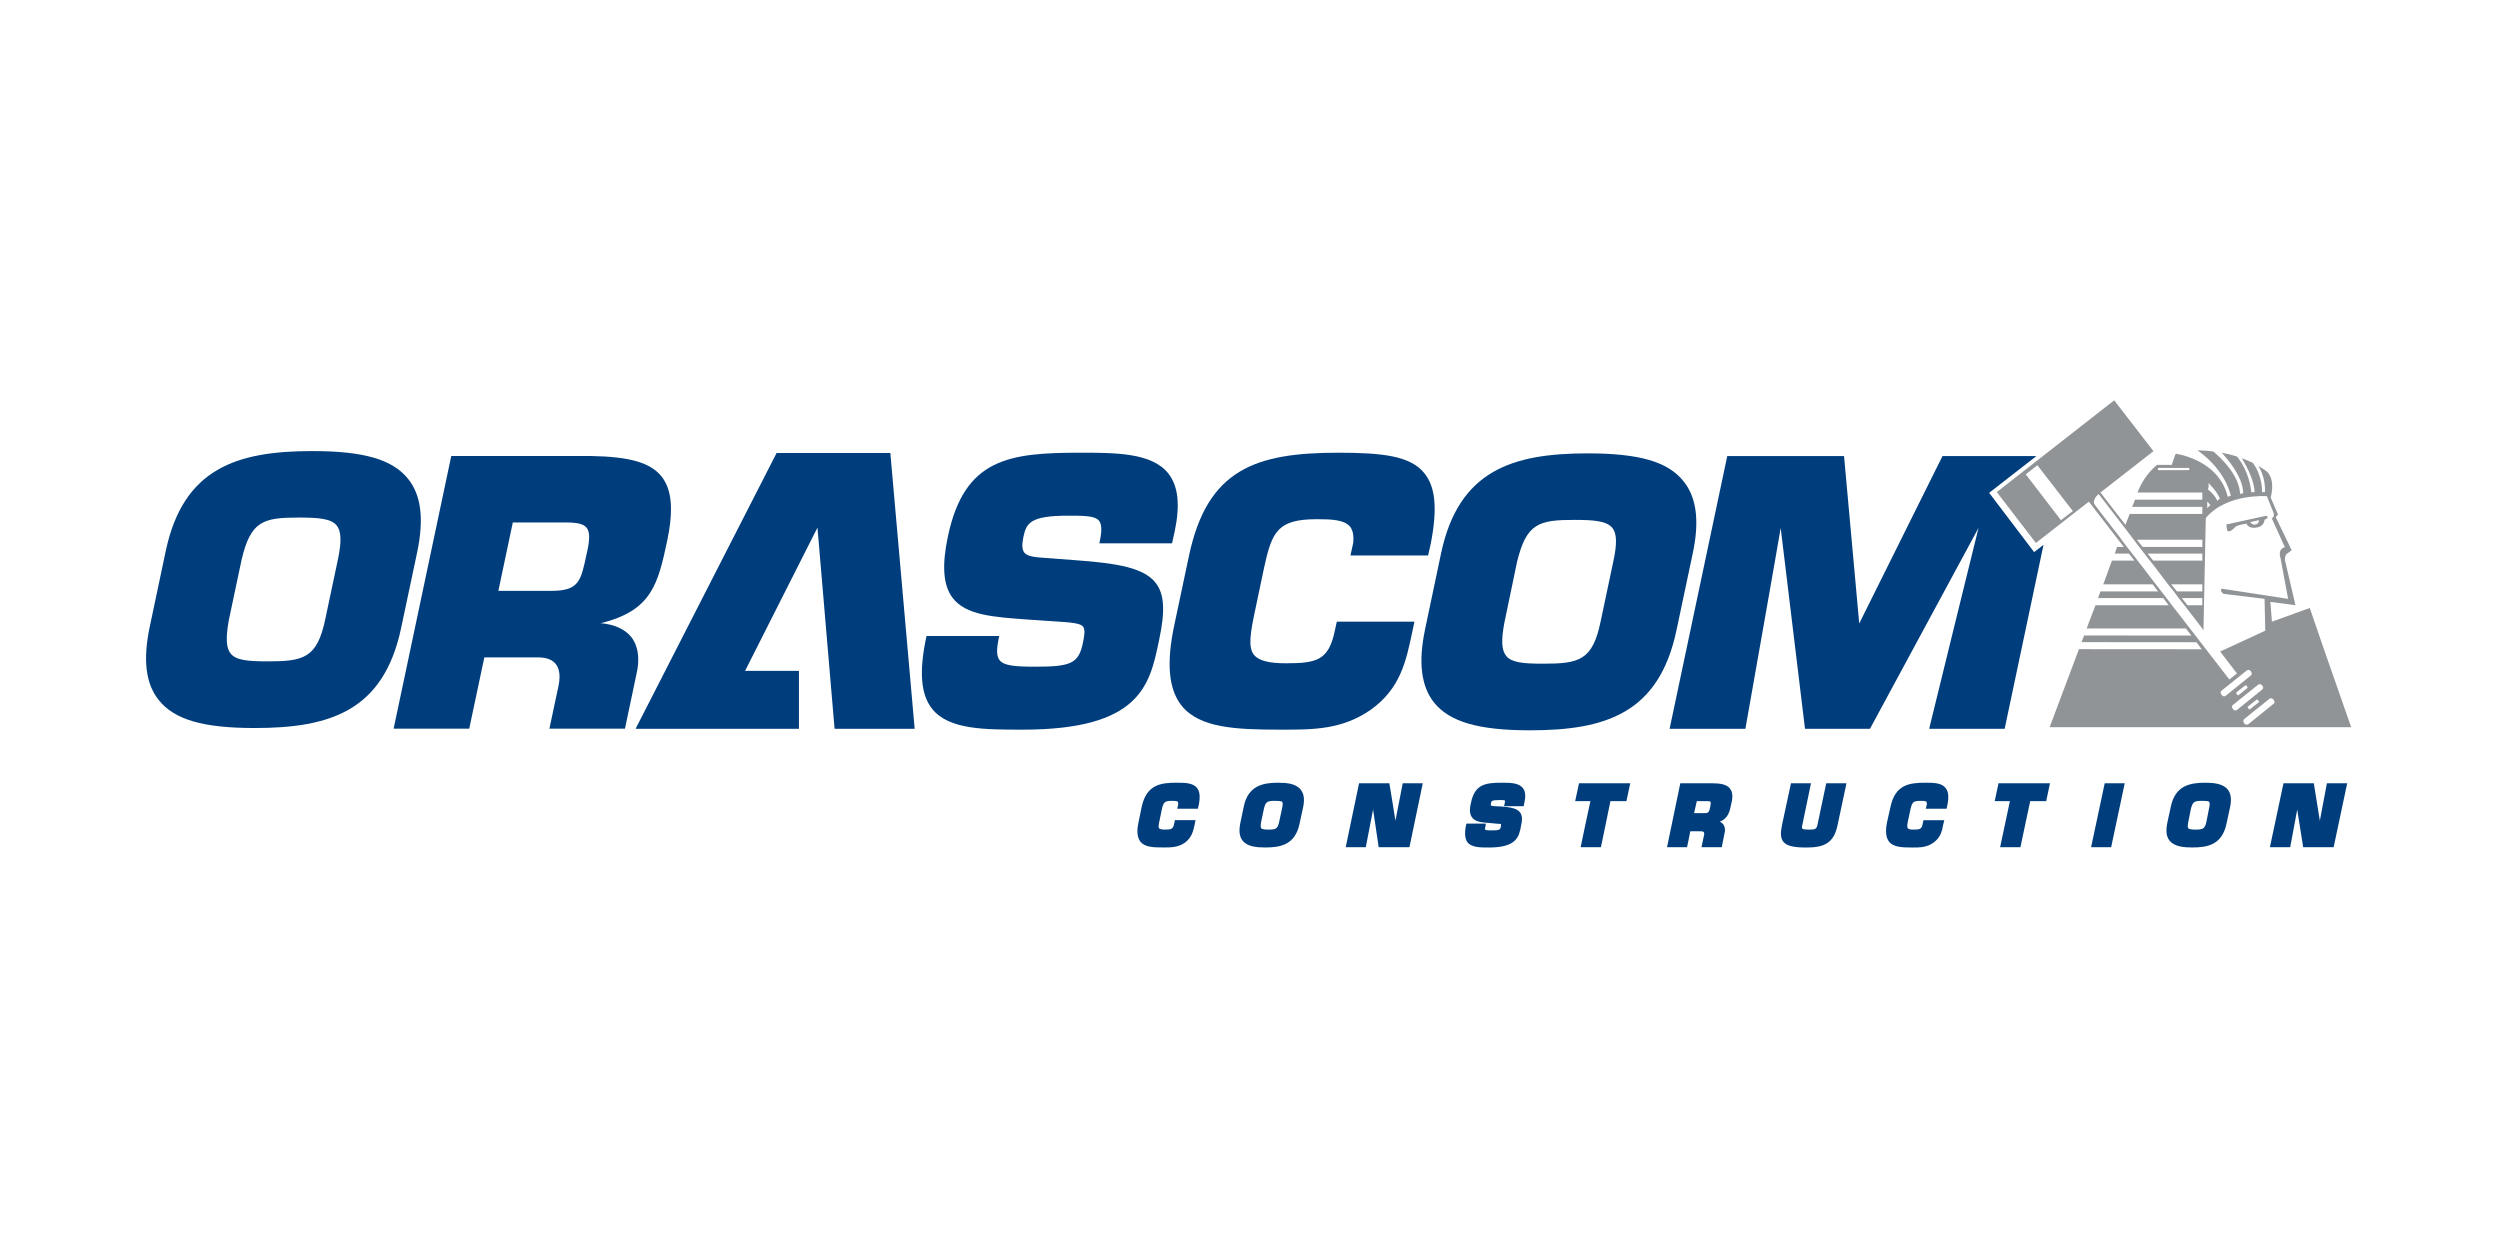 <?xml version="1.0" encoding="UTF-8" standalone="no"?>
<!-- Created with Inkscape (http://www.inkscape.org/) -->

<svg
   width="180.622mm"
   height="90.297mm"
   viewBox="0 0 180.622 90.297"
   version="1.1"
   id="svg1"
   xml:space="preserve"
   inkscape:version="1.4.2 (ebf0e94, 2025-05-08)"
   sodipodi:docname="orascom.svg"
   xmlns:inkscape="http://www.inkscape.org/namespaces/inkscape"
   xmlns:sodipodi="http://sodipodi.sourceforge.net/DTD/sodipodi-0.dtd"
   xmlns="http://www.w3.org/2000/svg"
   xmlns:svg="http://www.w3.org/2000/svg"><sodipodi:namedview
     id="namedview1"
     pagecolor="#505050"
     bordercolor="#eeeeee"
     borderopacity="1"
     inkscape:showpageshadow="0"
     inkscape:pageopacity="0"
     inkscape:pagecheckerboard="0"
     inkscape:deskcolor="#505050"
     inkscape:document-units="mm"
     inkscape:zoom="0.71713664"
     inkscape:cx="686.06172"
     inkscape:cy="289.34514"
     inkscape:window-width="1920"
     inkscape:window-height="1048"
     inkscape:window-x="0"
     inkscape:window-y="0"
     inkscape:window-maximized="1"
     inkscape:current-layer="layer1" /><defs
     id="defs1" /><g
     inkscape:label="Layer 1"
     inkscape:groupmode="layer"
     id="layer1"
     transform="translate(253.465,-71.944)"><g
       fill-rule="nonzero"
       id="g22"
       transform="matrix(0.359,0,0,0.359,-263.774,45.221)"
       style="stroke-width:0.736"><g
         fill="#003d7d"
         id="g19"
         style="stroke-width:0.736"><path
           d="m 207.898,165.603 h -22.89 l -28.376,55.5 h 32.873 v -11.648 h -10.848 c 0.584,-1.166 13.369,-26.428 14.574,-28.836 0.235,2.785 3.443,40.484 3.443,40.484 h 16.117 z"
           id="path1"
           style="stroke-width:0.736" /><path
           d="m 110.833,170.796 c -3.143,-3.904 -8.929,-5.579 -19.269,-5.579 -15.147,0 -25.967,3.434 -29.495,20.125 l -3.227,15.279 c -1.392,6.623 -0.809,11.469 1.844,14.724 3.142,3.932 8.929,5.607 19.268,5.607 15.148,0 25.967,-3.406 29.495,-20.162 l 3.228,-15.251 c 1.392,-6.642 0.809,-11.469 -1.844,-14.743 m -14.075,16.07 -2.578,12.165 c -1.637,7.846 -4.347,8.505 -11.563,8.505 -3.989,0 -6.36,-0.207 -7.461,-1.543 -0.931,-1.11 -1.035,-3.18 -0.386,-6.774 l 2.578,-12.184 c 1.854,-7.799 4.356,-8.439 11.554,-8.439 4.092,0 6.491,0.244 7.583,1.609 0.912,1.138 0.988,3.199 0.273,6.661"
           id="path2"
           style="stroke-width:0.736" /><path
           d="m 161.882,170.364 c -2.258,-2.832 -6.398,-4.018 -14.301,-4.159 h -28.046 l -11.6,54.879 h 15.213 c 0,0 2.898,-13.717 3.039,-14.348 h 10.772 c 1.703,0 2.926,0.452 3.623,1.355 0.818,1.054 0.959,2.653 0.423,4.892 0,0.01 -1.722,8.101 -1.722,8.101 h 15.204 l 2.371,-11.252 c 0.216,-0.941 0.301,-1.845 0.301,-2.654 0,-1.806 -0.461,-3.321 -1.392,-4.534 -1.27,-1.59 -3.416,-2.55 -6.163,-2.795 10.331,-2.512 11.544,-7.922 13.426,-16.794 0.48,-2.323 0.724,-4.365 0.724,-6.134 0,-2.822 -0.621,-4.958 -1.872,-6.557 m -29.965,9.22 h 10.782 c 2.248,0 3.471,0.31 4.073,1.063 0.621,0.762 0.678,2.145 0.151,4.61 l -0.141,0.602 c -1.167,5.598 -1.553,7.489 -7.188,7.489 h -10.585 c 0.189,-0.922 2.776,-13.143 2.908,-13.764"
           id="path3"
           style="stroke-width:0.736" /><path
           d="m 263.803,169.677 c -3.312,-4.131 -10.622,-4.131 -17.669,-4.131 -14.367,0 -23.324,1.139 -26.654,16.851 -1.242,5.899 -0.941,9.813 0.913,12.315 2.672,3.538 8.091,3.914 15.589,4.441 l 5.052,0.339 c 3.284,0.216 5.109,0.348 5.655,1.072 0.442,0.574 0.301,1.703 -0.075,3.425 -0.856,4.102 -2.7,4.619 -9.587,4.619 -4.027,0 -6.238,-0.188 -7.113,-1.279 -0.64,-0.762 -0.687,-2.098 -0.207,-4.394 l 0.094,-0.498 h -14.62 l -0.076,0.329 c -1.458,6.924 -1.072,11.497 1.242,14.376 3.34,4.139 10.547,4.139 18.177,4.139 23.681,0 25.553,-8.994 27.379,-17.631 l 0.084,-0.423 c 1.252,-5.833 1.054,-9.154 -0.63,-11.403 -2.305,-3.067 -7.508,-4.027 -16.333,-4.657 l -5.899,-0.442 c -2.098,-0.16 -3.66,-0.264 -4.29,-1.111 -0.442,-0.602 -0.48,-1.59 -0.16,-3.123 0.593,-2.729 1.289,-4.271 8.947,-4.271 3.284,0 5.438,0 6.276,1.016 0.545,0.686 0.602,1.966 0.169,4.026 l -0.104,0.518 h 14.63 l 0.565,-2.578 c 1.091,-5.269 0.649,-9.023 -1.355,-11.525"
           id="path4-1"
           style="stroke-width:0.736" /><path
           d="m 315.341,169.639 c -2.794,-3.425 -8.26,-4.093 -17.301,-4.093 -16.653,0 -26.372,3.331 -30.051,20.793 l -2.963,13.981 c -1.609,7.62 -1.129,12.87 1.514,16.163 3.604,4.46 10.839,4.798 19.899,4.798 h 0.32 c 6.228,0 12.08,0 17.838,-4.017 5.965,-4.271 7.094,-9.775 8.327,-15.599 l 0.451,-2.117 h -15.627 l -0.424,1.938 c -1.232,5.862 -3.678,6.436 -9.822,6.436 -3.5,0 -5.457,-0.546 -6.407,-1.666 -1.242,-1.543 -0.753,-4.431 0.216,-9.003 l 1.769,-8.421 c 1.618,-7.48 2.757,-9.907 10.716,-9.907 2.898,0 5.363,0.122 6.539,1.411 0.489,0.555 0.762,1.346 0.762,2.409 0,0.292 -0.009,0.593 -0.037,0.903 l -0.565,2.578 h 15.627 l 0.546,-2.437 c 1.364,-7.028 0.941,-11.393 -1.327,-14.15"
           id="path5-2"
           style="stroke-width:0.736" /><path
           d="m 367.492,171.257 c -3.114,-3.904 -8.891,-5.579 -19.268,-5.579 -15.148,0 -25.967,3.434 -29.496,20.134 l -3.217,15.279 c -1.402,6.671 -0.79,11.469 1.834,14.771 3.171,3.876 8.957,5.551 19.278,5.551 15.195,0 25.967,-3.406 29.486,-20.152 l 3.227,-15.251 c 1.449,-6.652 0.847,-11.469 -1.844,-14.753 m -14.075,16.07 -2.578,12.193 c -1.609,7.818 -4.318,8.486 -11.535,8.486 -3.989,0 -6.378,-0.216 -7.46,-1.552 -0.932,-1.11 -1.063,-3.124 -0.358,-6.774 l 2.531,-12.156 c 1.9,-7.79 4.375,-8.458 11.572,-8.458 4.093,0 6.473,0.245 7.612,1.609 0.912,1.129 0.959,3.19 0.216,6.652"
           id="path6-7"
           style="stroke-width:0.736" /><path
           d="m 438.083,185.549 c -0.471,-0.621 -8.59,-11.319 -9.051,-11.93 0.611,-0.499 9.502,-7.395 9.502,-7.395 h -18.892 c 0,0 -16.286,32.731 -16.756,33.691 -0.122,-1.223 -3.058,-33.691 -3.058,-33.691 h -23.502 l -11.6,54.879 h 15.251 c 0,0 6.698,-37.85 7.103,-40.418 0.31,2.596 4.892,40.418 4.892,40.418 h 13.078 c 0,0 20.614,-38.142 21.846,-40.428 -0.715,2.823 -9.935,40.428 -9.935,40.428 h 15.194 l 7.819,-37.022 c 0,0 -1.543,1.176 -1.891,1.468"
           id="path7-0"
           style="stroke-width:0.736" /><path
           d="m 269.608,233.004 c -0.781,-0.997 -2.315,-1.044 -4.112,-1.044 -3.152,0 -6.049,0.348 -7.019,4.883 l -0.639,3.095 c -0.386,1.825 -0.254,3.048 0.395,3.905 0.903,1.1 2.578,1.147 4.676,1.147 1.439,0 2.869,0 4.243,-0.94 1.411,-1.035 1.703,-2.343 1.985,-3.67 l 0.179,-0.884 h -4.149 l -0.151,0.715 c -0.225,1.063 -0.545,1.185 -1.853,1.185 -0.659,0 -1.045,-0.103 -1.186,-0.263 -0.169,-0.263 -0.065,-0.903 0.132,-1.712 l 0.386,-1.91 c 0.329,-1.59 0.546,-1.901 2.06,-1.901 0.386,0 1.016,0 1.214,0.179 l 0.075,0.47 c 0,0.01 -0.207,0.932 -0.207,0.932 h 4.14 l 0.197,-0.781 c 0.32,-1.684 0.188,-2.747 -0.367,-3.406"
           id="path8"
           style="stroke-width:0.736" /><path
           d="m 290.447,233.324 c -0.95,-1.204 -2.813,-1.364 -4.507,-1.364 -3.057,0 -6.012,0.583 -6.905,4.742 l -0.706,3.377 c -0.329,1.628 -0.169,2.757 0.47,3.547 0.97,1.214 2.832,1.364 4.554,1.364 3.058,0 5.993,-0.526 6.887,-4.741 l 0.734,-3.378 c 0.32,-1.562 0.169,-2.747 -0.527,-3.547 m -7.941,6.586 c 0,0.01 0.574,-2.719 0.574,-2.719 0.339,-1.449 0.715,-1.581 2.268,-1.581 0.602,0 1.242,0.01 1.411,0.207 0.132,0.151 0.132,0.584 -0.01,1.205 l -0.583,2.728 c -0.311,1.505 -0.659,1.646 -2.211,1.646 -0.602,0 -1.242,-0.065 -1.411,-0.254 -0.141,-0.16 -0.141,-0.583 -0.038,-1.232"
           id="path9"
           style="stroke-width:0.736" /><path
           d="m 315.05,232.073 h -4.036 c 0,0 -1.007,5.09 -1.468,7.536 -0.367,-2.456 -1.223,-7.536 -1.223,-7.536 h -6.097 l -2.681,12.861 h 4.036 c 0,0 0.997,-5.052 1.468,-7.574 0.357,2.522 1.129,7.574 1.129,7.574 h 6.19 z"
           id="path10"
           style="stroke-width:0.736" /><path
           d="m 335.184,233.014 c -0.875,-1.054 -2.569,-1.054 -4.225,-1.054 -3.246,0 -5.428,0.282 -6.2,3.998 -0.132,0.565 -0.225,1.035 -0.225,1.478 0,0.639 0.15,1.129 0.451,1.543 0.706,0.912 2.004,0.969 3.688,1.1 l 1.035,0.104 c 0.122,0 1.054,0.075 1.101,0.084 -0.01,0.095 -0.038,0.527 -0.038,0.527 -0.15,0.631 -0.291,0.762 -1.825,0.762 -0.357,0 -1.204,0 -1.345,-0.16 -0.02,-0.075 -0.057,-0.225 0.075,-0.724 l 0.066,-0.489 h -3.895 l -0.095,0.32 c -0.338,1.665 -0.216,2.756 0.33,3.5 0.865,0.997 2.549,0.997 4.29,0.997 5.579,0 6.04,-2.202 6.416,-4.177 0.367,-1.506 0.273,-2.296 -0.169,-2.889 -0.602,-0.781 -1.74,-1.035 -3.857,-1.195 l -1.336,-0.056 c -0.226,-0.019 -0.64,-0.094 -0.678,-0.132 l 0.019,-0.442 c 0.057,-0.442 0.141,-0.659 1.665,-0.659 0.471,0 1.064,0 1.12,0.076 0,0 0.104,0.113 -0.019,0.602 l -0.123,0.555 h 3.942 l 0.17,-0.866 c 0.282,-1.251 0.15,-2.183 -0.339,-2.803"
           id="path11"
           style="stroke-width:0.736" /><path
           d="m 356.804,232.073 h -10.312 l -0.771,3.594 h 3.067 c -0.235,0.922 -1.966,9.267 -1.966,9.267 h 4.083 c 0,0 1.769,-8.646 1.91,-9.267 h 3.217 z"
           id="path12"
           style="stroke-width:0.736" /><path
           d="m 377.135,236.212 c 0.132,-0.564 0.226,-1.034 0.226,-1.458 0,-0.677 -0.16,-1.242 -0.536,-1.674 -0.668,-0.838 -2.042,-0.988 -3.406,-1.007 h -6.539 l -2.672,12.861 h 4.027 c 0,0 0.574,-2.691 0.649,-3.199 h 2.136 c 0.226,0 0.442,0.019 0.574,0.17 0.122,0.141 0.132,0.442 0.019,0.79 0,0.009 -0.47,2.239 -0.47,2.239 h 4.083 l 0.536,-2.757 c 0.094,-0.263 0.104,-0.461 0.104,-0.696 0,-0.536 -0.179,-0.95 -0.405,-1.214 -0.16,-0.188 -0.348,-0.329 -0.621,-0.461 1.628,-0.686 1.966,-1.919 2.296,-3.594 m -6.934,-0.545 h 2.126 c 0.499,0 0.63,0.113 0.64,0.132 0.01,0.009 0.028,0.094 0.028,0.178 0,0.132 -0.01,0.301 -0.047,0.574 l -0.019,0.141 c -0.282,1.242 -0.301,1.393 -1.317,1.393 h -1.967 c 0.151,-0.631 0.433,-1.967 0.555,-2.418"
           id="path13"
           style="stroke-width:0.736" /><path
           d="m 399.772,232.073 h -3.528 l -1.713,8.129 c -0.206,1.119 -0.47,1.194 -1.712,1.194 -0.583,0 -1.232,0 -1.383,-0.225 -0.104,-0.066 -0.104,-0.33 -0.01,-0.659 l 1.75,-8.439 h -4.026 l -1.788,8.317 c -0.32,1.562 -0.367,2.681 0.263,3.462 0.65,0.809 2.023,1.148 4.601,1.148 3.331,0 5.513,-0.696 6.285,-4.441 l 1.806,-8.486 z"
           id="path14"
           style="stroke-width:0.736" /><path
           d="m 420.244,232.995 c -0.771,-0.988 -2.305,-1.035 -4.055,-1.035 -3.17,0 -6.077,0.348 -7.018,4.892 l -0.696,3.086 c -0.358,1.825 -0.217,3.058 0.423,3.905 0.903,1.091 2.578,1.157 4.704,1.157 1.421,0 2.823,0 4.187,-0.95 1.467,-1.045 1.759,-2.343 1.994,-3.67 l 0.226,-0.884 h -4.196 l -0.151,0.715 c -0.197,1.063 -0.517,1.185 -1.853,1.185 -0.63,0 -1.044,-0.103 -1.138,-0.263 -0.226,-0.254 -0.095,-0.903 0.075,-1.712 l 0.414,-1.91 c 0.338,-1.59 0.517,-1.901 2.041,-1.901 0.414,0 1.045,0 1.214,0.179 0,0 0.103,0.47 0.103,0.48 -0.009,0 -0.244,0.922 -0.244,0.922 h 4.196 l 0.169,-0.79 c 0.32,-1.675 0.188,-2.738 -0.395,-3.406"
           id="path15"
           style="stroke-width:0.736" /><path
           d="m 441.272,232.073 h -10.359 l -0.762,3.594 h 3.058 c -0.179,0.922 -1.966,9.267 -1.966,9.267 h 4.083 c 0,0 1.825,-8.646 1.966,-9.267 h 3.218 z"
           id="path16"
           style="stroke-width:0.736" /><path
           d="m 456.316,232.073 h -4.027 l -2.738,12.861 h 4.037 z"
           id="path17"
           style="stroke-width:0.736" /><path
           d="m 477.052,233.324 c -0.997,-1.204 -2.86,-1.364 -4.554,-1.364 -3.057,0 -5.993,0.583 -6.887,4.742 l -0.733,3.377 c -0.32,1.628 -0.17,2.757 0.47,3.547 1.007,1.214 2.869,1.364 4.563,1.364 3.048,0 5.984,-0.526 6.877,-4.741 l 0.734,-3.378 c 0.33,-1.562 0.17,-2.747 -0.47,-3.547 m -7.95,6.586 c 0,0.01 0.536,-2.719 0.536,-2.719 0.386,-1.449 0.715,-1.581 2.258,-1.581 0.612,0 1.251,0.01 1.411,0.207 0.142,0.151 0.142,0.584 0,1.205 l -0.536,2.728 c -0.31,1.505 -0.706,1.646 -2.267,1.646 -0.593,0 -1.223,-0.065 -1.393,-0.254 -0.141,-0.16 -0.141,-0.583 -0.009,-1.232"
           id="path18"
           style="stroke-width:0.736" /><path
           d="m 501.09,232.073 h -4.083 c 0,0 -0.96,5.09 -1.421,7.536 -0.414,-2.456 -1.213,-7.536 -1.213,-7.536 h -6.106 l -2.729,12.861 h 4.083 c 0,0 0.951,-5.052 1.412,-7.574 0.414,2.522 1.195,7.574 1.195,7.574 h 6.134 z"
           id="path19"
           style="stroke-width:0.736" /></g><g
         fill="#919497"
         id="g21"
         style="stroke-width:0.736"><path
           d="m 478.595,180.459 c 0.329,-0.33 2.201,-0.649 2.201,-0.649 0.565,1.176 2.07,0.79 2.07,0.79 1.59,-0.245 1.59,-1.553 1.59,-1.553 l 0.471,-0.282 c 0.376,-0.178 -0.095,-0.536 -0.095,-0.536 l -8.072,1.759 0.188,1.223 c 0.471,0.612 1.647,-0.752 1.647,-0.752 m 4.742,-1.336 c 0,0 0,0.799 -0.716,0.865 0,0 -0.47,0.217 -1.072,-0.47 z"
           id="path20"
           style="stroke-width:0.736" /><path
           d="m 441.206,220.783 h 60.684 l -5.504,-15.75 -2.832,-8.241 -7.611,2.756 -0.32,-3.98 5.052,0.668 -2.107,-9.069 c 0,0 -0.066,-0.903 0.32,-1.223 l 1.025,-0.772 -3.199,-6.642 0.442,-0.546 -1.467,-3.434 c 0,0 1.025,-3.302 -0.64,-5.099 0,0 -0.621,-0.546 -1.853,-1.261 0.592,0.922 1.43,2.757 1.354,5.288 h -0.602 c 0,0 0.207,-3.077 -1.844,-5.89 -0.621,-0.301 -1.364,-0.621 -2.23,-0.922 2.719,4.356 2.569,6.812 2.569,6.812 l -0.649,0.028 c -0.405,-3.858 -2.136,-6.294 -2.898,-7.207 -0.922,-0.292 -1.957,-0.536 -3.058,-0.753 4.751,5.184 4.3,8.186 4.3,8.186 -0.17,-0.02 -0.602,0.103 -0.602,0.103 -0.179,-3.801 -3.848,-7.244 -5.391,-8.542 -1.016,-0.132 -2.08,-0.207 -3.171,-0.226 5.937,4.271 6.68,9.182 6.68,9.182 -0.16,-0.019 -0.612,0.16 -0.612,0.16 -1.486,-6.294 -7.78,-8.176 -10.311,-8.655 -0.047,0.019 -0.151,0.066 -0.207,0.084 -0.292,0.762 -0.734,2.155 -0.734,2.155 h -2.973 c -1.449,1.195 -2.747,2.813 -3.754,5.118 l -0.16,0.452 h 13.031 v 1.439 h -13.548 l -0.565,1.44 h 14.113 v 1.42 h -14.621 l -0.846,2.202 -5.034,-6.511 10.669,-8.317 -7.903,-10.236 -23.624,18.469 7.865,10.245 10.66,-8.317 7.028,9.108 h -1.336 l -0.48,1.345 h 2.851 l 1.101,1.411 h -4.526 l -0.461,1.27 -1.279,3.51 h 9.935 l 1.091,1.411 h -11.591 l -0.48,1.345 h 13.106 l 1.101,1.449 h -14.724 l -1.148,2.992 -0.63,1.675 19.974,0.009 1.1,1.421 -21.582,-0.019 -0.537,1.345 23.154,0.019 0.988,1.346 0.113,0.066 -24.763,-0.02 z m 28.093,-51.727 h -6.294 v -0.452 h 6.294 z m -25.816,10.067 -7.075,-9.22 2.333,-1.835 7.132,9.22 z m 32.336,35.149 c -0.254,-0.235 -0.263,-0.63 -0.066,-0.799 l 5.156,-4.131 c 0.198,-0.169 0.583,-0.113 0.781,0.179 0.254,0.292 0.254,0.687 0.01,0.856 l -5.1,4.121 c -0.244,0.169 -0.583,0.066 -0.78,-0.226 m 5.193,-1.383 -1.788,1.449 c -0.103,0.047 -0.207,0 -0.329,-0.15 -0.132,-0.151 -0.16,-0.367 -0.113,-0.405 l 1.788,-1.411 c 0.056,-0.085 0.207,0.009 0.338,0.16 0.132,0.15 0.151,0.32 0.104,0.357 m -2.907,4.253 c -0.254,-0.282 -0.254,-0.631 -0.066,-0.8 l 5.156,-4.13 c 0.197,-0.16 0.592,-0.104 0.79,0.179 0.254,0.291 0.254,0.639 0.01,0.809 l -5.1,4.121 c -0.244,0.169 -0.583,0.113 -0.79,-0.179 m 5.203,-1.383 -1.788,1.402 c -0.056,0.094 -0.263,-0.01 -0.338,-0.16 -0.132,-0.141 -0.16,-0.311 -0.104,-0.348 l 1.788,-1.412 c 0.047,-0.084 0.197,0.02 0.329,0.17 0.132,0.15 0.16,0.31 0.113,0.348 m 2.964,-0.489 c 0.254,0.282 0.263,0.63 0.009,0.799 l -5.099,4.121 c -0.245,0.169 -0.584,0.113 -0.838,-0.169 -0.197,-0.292 -0.206,-0.64 -0.009,-0.856 l 5.156,-4.131 c 0.188,-0.169 0.583,-0.056 0.78,0.236 m -13.124,-43.646 c 0,0 1.797,1.713 2.305,3.18 0,0 -0.489,0.367 -0.508,0.452 0,0 -0.329,-1.082 -1.863,-2.305 0,0 0.226,-0.79 0.066,-1.327 m -0.226,3.754 0.649,0.697 -0.649,0.602 z m -0.988,7.687 v 1.439 H 459.92 l -1.148,-1.439 z m 0,10.387 h -5.118 l -1.148,-1.412 h 6.266 z m 0,1.345 v 1.449 h -2.982 l -1.148,-1.449 z m -9.879,-7.536 -1.147,-1.411 h 11.026 v 1.411 z m 5.109,10.707 c -0.451,-0.565 -0.894,-1.157 -1.355,-1.722 -0.348,-0.499 -0.696,-0.969 -1.091,-1.449 -0.329,-0.451 -0.659,-0.894 -1.044,-1.345 -0.348,-0.471 -0.697,-0.941 -1.092,-1.412 -0.922,-1.204 -1.825,-2.361 -2.672,-3.509 -0.367,-0.433 -0.686,-0.847 -0.997,-1.27 -0.348,-0.48 -0.753,-0.95 -1.091,-1.411 -0.339,-0.461 -0.715,-0.903 -1.045,-1.346 -0.348,-0.479 -0.752,-0.959 -1.091,-1.439 -0.047,-0.094 -0.151,-0.188 -0.207,-0.311 -2.973,-3.782 -5.024,-6.51 -5.193,-6.745 -0.518,-0.64 0.216,-1.675 0.639,-2.023 l 0.142,-0.122 5.202,6.745 1.873,2.456 1.091,1.439 1.044,1.346 1.092,1.411 1.006,1.27 2.663,3.509 1.148,1.412 0.978,1.345 h 0.01 l 1.148,1.449 3.838,4.977 0.057,-0.132 -0.047,-0.085 0.461,-22.307 c 4.13,-5.014 12.296,-4.403 12.296,-4.403 l 1.355,3.387 c 0.245,0.753 -0.367,1.082 -0.367,1.082 l 2.625,5.796 c -1.505,0.395 -0.894,2.088 -0.894,2.088 l 1.553,8.308 -13.369,-2.051 c -0.471,0.47 0.367,1.044 0.367,1.044 l 8.26,1.007 0.141,6.407 -7.931,3.669 -1.148,0.518 3.387,4.431 -1.533,1.195 c 0,0 -1.948,-2.484 -4.752,-6.144 -1.618,-2.088 -3.471,-4.497 -5.456,-7.065"
           id="path21"
           style="stroke-width:0.736" /></g></g></g></svg>
